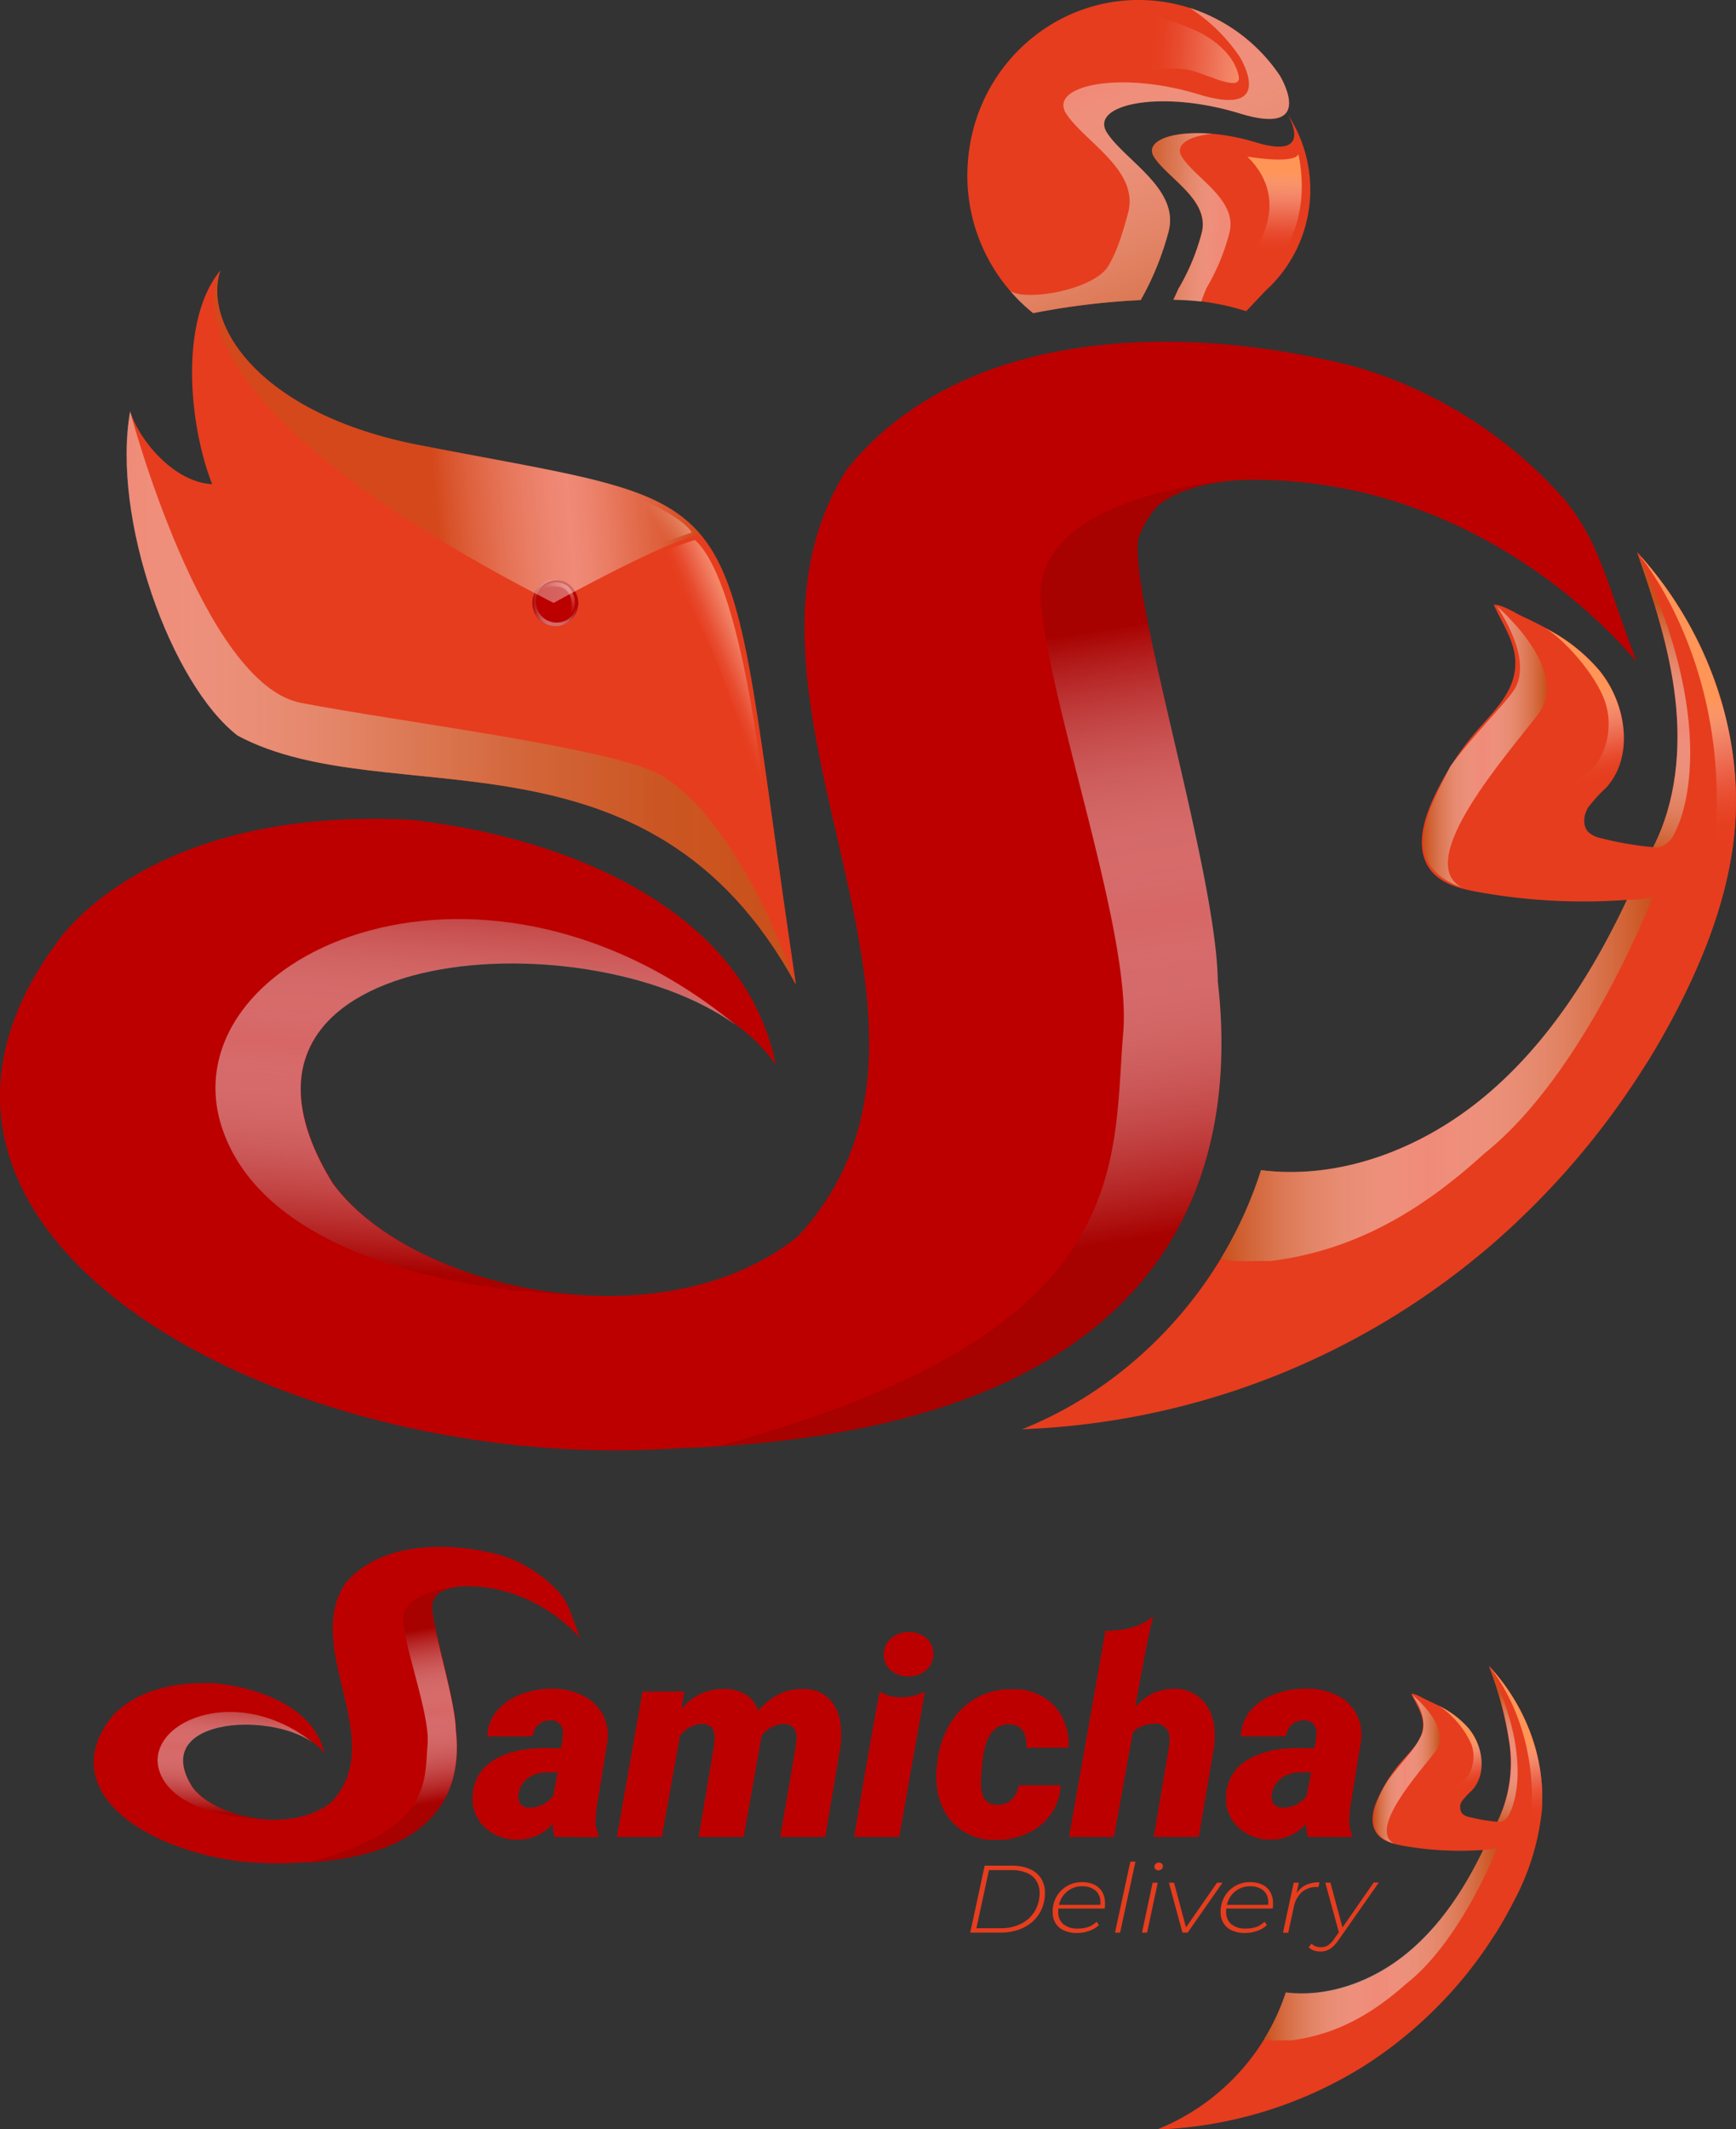 <svg xmlns="http://www.w3.org/2000/svg" xmlns:xlink="http://www.w3.org/1999/xlink" viewBox="0 0 339 415.53"><rect x="0" y="0" width="339" height="415.53" fill="#333333" stroke="none"/><defs><linearGradient id="Degradado_sin_nombre_50" x1="181.03" y1="128.71" x2="200.4" y2="245.47" gradientUnits="userSpaceOnUse"><stop offset="0" stop-color="#a70100"/><stop offset="0" stop-color="#a80302"/><stop offset="0.33" stop-color="#e6b8b7" stop-opacity="0.57"/><stop offset="0.48" stop-color="#fff" stop-opacity="0.4"/><stop offset="1" stop-color="#a70100"/></linearGradient><linearGradient id="Degradado_sin_nombre_50-2" x1="95.65" y1="166.19" x2="89.79" y2="248.89" xlink:href="#Degradado_sin_nombre_50"/><linearGradient id="Degradado_sin_nombre_97" x1="24.73" y1="136.18" x2="155.4" y2="136.18" gradientUnits="userSpaceOnUse"><stop offset="0" stop-color="#fff" stop-opacity="0.4"/><stop offset="0.02" stop-color="#fcf7f4" stop-opacity="0.43"/><stop offset="0.21" stop-color="#eabba6" stop-opacity="0.63"/><stop offset="0.4" stop-color="#db8c68" stop-opacity="0.79"/><stop offset="0.59" stop-color="#d16a3d" stop-opacity="0.91"/><stop offset="0.79" stop-color="#cb5723" stop-opacity="0.98"/><stop offset="1" stop-color="#c9501a"/></linearGradient><linearGradient id="Degradado_sin_nombre_120" x1="277.98" y1="145.73" x2="302.06" y2="145.73" gradientUnits="userSpaceOnUse"><stop offset="0" stop-color="#c9501a"/><stop offset="0.33" stop-color="#efccbd" stop-opacity="0.57"/><stop offset="0.48" stop-color="#fff" stop-opacity="0.4"/><stop offset="1" stop-color="#c9501a"/></linearGradient><linearGradient id="Degradado_sin_nombre_120-2" x1="326.88" y1="118.2" x2="318.29" y2="166.54" xlink:href="#Degradado_sin_nombre_120"/><linearGradient id="Degradado_sin_nombre_31" x1="310.47" y1="152.29" x2="306.48" y2="134.72" gradientUnits="userSpaceOnUse"><stop offset="0" stop-color="#fff" stop-opacity="0"/><stop offset="0.09" stop-color="#fffdfb" stop-opacity="0.02"/><stop offset="0.21" stop-color="#fff6f1" stop-opacity="0.08"/><stop offset="0.33" stop-color="#ffece0" stop-opacity="0.18"/><stop offset="0.47" stop-color="#ffddc9" stop-opacity="0.32"/><stop offset="0.61" stop-color="#ffcaab" stop-opacity="0.5"/><stop offset="0.76" stop-color="#ffb286" stop-opacity="0.72"/><stop offset="0.91" stop-color="#ff975b" stop-opacity="0.98"/><stop offset="0.92" stop-color="#ff9557"/></linearGradient><linearGradient id="Degradado_sin_nombre_123" x1="330.31" y1="179.86" x2="322.18" y2="139.07" gradientUnits="userSpaceOnUse"><stop offset="0.33" stop-color="#fff" stop-opacity="0"/><stop offset="0.42" stop-color="#fffefd" stop-opacity="0.01"/><stop offset="0.51" stop-color="#fff9f5" stop-opacity="0.06"/><stop offset="0.59" stop-color="#fff1e9" stop-opacity="0.13"/><stop offset="0.67" stop-color="#ffe7d9" stop-opacity="0.23"/><stop offset="0.75" stop-color="#ffd9c3" stop-opacity="0.36"/><stop offset="0.83" stop-color="#ffc8a8" stop-opacity="0.52"/><stop offset="0.9" stop-color="#ffb488" stop-opacity="0.71"/><stop offset="0.98" stop-color="#ff9d64" stop-opacity="0.92"/><stop offset="1" stop-color="#ff9557"/></linearGradient><linearGradient id="Degradado_sin_nombre_120-3" x1="238.44" y1="210.49" x2="322.89" y2="210.49" xlink:href="#Degradado_sin_nombre_120"/><linearGradient id="Degradado_sin_nombre_97-2" x1="215.84" y1="16.3" x2="252.05" y2="106.44" xlink:href="#Degradado_sin_nombre_97"/><linearGradient id="Degradado_sin_nombre_124" x1="238.12" y1="42.65" x2="213.2" y2="40.99" gradientUnits="userSpaceOnUse"><stop offset="0" stop-color="#fff" stop-opacity="0.4"/><stop offset="0.02" stop-color="#fcf7f4" stop-opacity="0.43"/><stop offset="0.18" stop-color="#eabba6" stop-opacity="0.63"/><stop offset="0.34" stop-color="#db8c68" stop-opacity="0.79"/><stop offset="0.51" stop-color="#d16a3d" stop-opacity="0.91"/><stop offset="0.68" stop-color="#cb5723" stop-opacity="0.98"/><stop offset="0.86" stop-color="#c9501a"/></linearGradient><linearGradient id="Degradado_sin_nombre_31-2" x1="248.68" y1="48.75" x2="248.91" y2="32.18" xlink:href="#Degradado_sin_nombre_31"/><linearGradient id="Degradado_sin_nombre_125" x1="224.9" y1="9.01" x2="248.5" y2="11.07" gradientUnits="userSpaceOnUse"><stop offset="0" stop-color="#fff" stop-opacity="0"/><stop offset="0.1" stop-color="#fffdfb" stop-opacity="0.02"/><stop offset="0.22" stop-color="#fff6f1" stop-opacity="0.08"/><stop offset="0.36" stop-color="#ffece0" stop-opacity="0.18"/><stop offset="0.51" stop-color="#ffddc9" stop-opacity="0.32"/><stop offset="0.66" stop-color="#ffcaab" stop-opacity="0.5"/><stop offset="0.82" stop-color="#ffb286" stop-opacity="0.72"/><stop offset="0.99" stop-color="#ff975b" stop-opacity="0.98"/><stop offset="1" stop-color="#ff9557"/></linearGradient><linearGradient id="Degradado_sin_nombre_50-3" x1="103.96" y1="117.66" x2="112.87" y2="117.66" xlink:href="#Degradado_sin_nombre_50"/><linearGradient id="Degradado_sin_nombre_125-2" x1="108.41" y1="117.7" x2="112.75" y2="112.69" xlink:href="#Degradado_sin_nombre_125"/><linearGradient id="Degradado_sin_nombre_27" x1="134.85" y1="80.39" x2="66.92" y2="85.92" gradientUnits="userSpaceOnUse"><stop offset="0" stop-color="#c9501a" stop-opacity="0.6"/><stop offset="0.07" stop-color="#d06738" stop-opacity="0.57"/><stop offset="0.21" stop-color="#e3a487" stop-opacity="0.5"/><stop offset="0.37" stop-color="#fff" stop-opacity="0.4"/><stop offset="0.75" stop-color="#c9501a" stop-opacity="0.6"/></linearGradient><linearGradient id="Degradado_sin_nombre_125-3" x1="127.21" y1="101.72" x2="135.47" y2="97.21" xlink:href="#Degradado_sin_nombre_125"/><linearGradient id="Degradado_sin_nombre_31-3" x1="141.17" y1="135.13" x2="151.91" y2="130.73" xlink:href="#Degradado_sin_nombre_31"/><linearGradient id="Degradado_sin_nombre_50-4" x1="72.23" y1="319.66" x2="77.75" y2="352.97" xlink:href="#Degradado_sin_nombre_50"/><linearGradient id="Degradado_sin_nombre_50-5" x1="46.68" y1="330.32" x2="45.01" y2="353.96" xlink:href="#Degradado_sin_nombre_50"/><linearGradient id="Degradado_sin_nombre_120-4" x1="268.26" y1="345.25" x2="281.21" y2="345.25" xlink:href="#Degradado_sin_nombre_120"/><linearGradient id="Degradado_sin_nombre_120-5" x1="294.6" y1="330.63" x2="290.06" y2="356.16" xlink:href="#Degradado_sin_nombre_120"/><linearGradient id="Degradado_sin_nombre_31-4" x1="285.76" y1="348.64" x2="283.65" y2="339.34" xlink:href="#Degradado_sin_nombre_31"/><linearGradient id="Degradado_sin_nombre_123-2" x1="296.47" y1="363.18" x2="292.17" y2="341.63" xlink:href="#Degradado_sin_nombre_123"/><linearGradient id="Degradado_sin_nombre_120-6" x1="246.87" y1="379.38" x2="292.47" y2="379.38" xlink:href="#Degradado_sin_nombre_120"/></defs><title>Recurso 36</title><g style="isolation:isolate"><g id="Capa_2" data-name="Capa 2"><g id="Tipografia_y_logos" data-name="Tipografia y logos"><path d="M46.43,143.56c29.24,15.65,80.15-4.4,109,48.54-15.13-100.66-5.29-92-73.48-105.22-31.19-6-42.4-23.44-38.91-34.11-8,9.61-6.22,30-1.61,41.71-7.45-.33-14.32-8.63-16-14.21C21.75,101.19,33.44,133.52,46.43,143.56Z" fill="#e63d1e"/><path d="M250,14.87A33.27,33.27,0,0,0,224.81.09C206.37-1.29,190.32,12.84,189,31.68a34.43,34.43,0,0,0,12.75,29.43,144.43,144.43,0,0,1,21-2.55,56.86,56.86,0,0,0,5.43-13.33c2.21-8.34-8.41-13.81-12-19.3s10.3-8.56,25.81-3.82C256.57,26.6,250.62,16,250,14.87Z" fill="#e63d1e"/><path d="M251.4,22.22c.5.86,5.07,9-6.21,5.55-11.9-3.63-22.58-1.28-19.8,2.94s10.94,8.4,9.24,14.8a42.33,42.33,0,0,1-4.5,10.8l-1,2.19a47.13,47.13,0,0,1,14.23,2.23l3.73-3.95h0a26.63,26.63,0,0,0,4.29-34.56Z" fill="#e63d1e"/><path d="M296.11,238.54a154.32,154.32,0,0,0,32.52-43.79c5.19-10.45,9.23-21.68,10.16-33.37,1.56-19.52-6-39.33-19.11-53.62,3.26,9.32,6.34,18.8,7.46,28.64s.16,20.14-4.32,28.92a62,62,0,0,1-10.13-1.74,5.16,5.16,0,0,1-2.53-1.21c-1.19-1.25-.93-3.37,0-4.84a29.92,29.92,0,0,1,3.49-3.81c5.57-6.16,3.92-16.55-1.37-22.95a33.81,33.81,0,0,0-9.46-7.67c-1.79-1-3.63-1.94-5.51-2.8-1.48-.68-4-2.36-5.61-2.29,1.93,4.33,4.9,8.07,4.07,13.16-.75,4.61-4.4,8-7.44,11.52a54.13,54.13,0,0,0-8.77,13.91c-1.8,4.13-3,9.26-.39,12.93,2,2.87,5.73,3.86,9.15,4.49a115.47,115.47,0,0,0,29.4,1.59c-6.81,14.46-15.63,28.25-27.81,38.38s-28.06,16.32-43.65,14.37c-7.22,22.77-24.83,41.85-46.66,50.56a149,149,0,0,0,96.53-40.38Z" fill="#e63d1e"/><path d="M305.49,97.46a87,87,0,0,0-40.72-25.87c-34.67-8.91-77.29-7.55-99.45,20.1-28.45,45.11,29.24,107.5-9.47,149.56C129.36,262.69,80.12,251.79,65,230.87c-31.64-51.33,66.35-53.41,86.48-23.06C145.67,178.22,112,163.52,80.29,160h0c-43.62-2.28-62.69,15.94-68.08,22.47-.59.76-1.15,1.51-1.69,2.27h0C-24.76,233.92,34.61,275,100.7,282l0,.09,1.87.1a182.09,182.09,0,0,0,30.17.42c97.59-3.31,109.22-54.69,105.05-91-.25-21.47-17.23-74.81-15.55-86.4a17.76,17.76,0,0,1,3.9-6.56c5.55-4.48,15.11-5,17.14-5,48.06-.81,76.35,35.61,76.35,35.61C313.65,113.48,312.46,106,305.49,97.46Z" fill="#bc0000"/><ellipse cx="108.42" cy="117.66" rx="4.46" ry="4.55" fill="#bc0000"/><path d="M338.79,161.38c-.93,11.69-5,22.91-10.16,33.38A151.56,151.56,0,0,1,321.22,208c31.76-60-.13-98.57-1.49-100.18C332.81,122.09,340.35,141.89,338.79,161.38Z" fill="#e63d1e"/><path d="M157.18,126.18h0s0-.05,0-.08A.6.6,0,0,1,157.18,126.18Z" fill="#fe0000"/><path d="M237.81,191.55c4.06,35.38-6.86,85-97.54,90.66h0C222,260.07,217.14,228,219.35,201.34c1.58-19.06-13.94-61.88-16.09-83.51s38.13-24.18,38.13-24.18h.05c-3.61.29-10.76,1.3-15.28,4.94a17.76,17.76,0,0,0-3.9,6.56C220.58,116.74,237.56,170.08,237.81,191.55Z" fill="url(#Degradado_sin_nombre_50)" style="mix-blend-mode:multiply"/><path d="M157.18,126.18h0s0-.05,0-.08A.6.6,0,0,1,157.18,126.18Z" fill="#fe0000"/><path d="M112.83,252.68c-21.22-.49-60.67-7.1-69.34-32.18C32,187.26,92.83,158.35,143.62,200c-30-21.63-107.25-15.46-78.66,30.92C73.5,242.65,92.83,251.25,112.83,252.68Z" fill="url(#Degradado_sin_nombre_50-2)" style="mix-blend-mode:multiply"/><path d="M155.4,192.1c-28.82-52.94-79.72-32.89-109-48.54-13-10-24.68-42.37-21-63.29,0,0,14.09,53.2,33.39,56.9s56.72,8.28,68.47,13.24S150.16,176.7,155.4,192.1Z" fill="url(#Degradado_sin_nombre_97)" style="mix-blend-mode:multiply"/><path d="M334.61,180.28c-.69,1.92-1.43,3.87-2.25,5.87C333.19,183.92,333.93,182,334.61,180.28Z" fill="#e63d1e"/><path d="M334.61,180.28c-.69,1.92-1.43,3.87-2.25,5.87C333.19,183.92,333.93,182,334.61,180.28Z" fill="#e63d1e"/><path d="M300.31,139.46c-6,7.82-24.33,28.43-14.95,33.69-12.76-4.54-5.9-16.13-2.13-23.63,4.61-6.26,10.61-12.1,12.4-14.83,3.92-6-3-15.88-3.35-16.39C292.76,118.71,306.9,130.84,300.31,139.46Z" fill="url(#Degradado_sin_nombre_120)" style="mix-blend-mode:multiply"/><path d="M327.25,162.05c-1.47,3.83-4.36,3.32-4.36,3.32s0-.05,0-.14c4.43-8.76,5.38-19,4.26-28.84s-4.2-19.3-7.45-28.63C337.18,144.37,327.25,162.05,327.25,162.05Z" fill="url(#Degradado_sin_nombre_120-2)" style="mix-blend-mode:multiply"/><path d="M319.68,165h0s-13.88,5.3-15.62-1.27c-1.61-7.39,3.66-11.09,6.47-13.41s4.79-8.24,2.78-13.7c-1.95-5.3-8.15-12.18-11.93-14.26.48.25.95.52,1.42.78a34.1,34.1,0,0,1,9.46,7.66c5.29,6.42,6.94,16.8,1.37,23a29.92,29.92,0,0,0-3.49,3.81c-.91,1.47-1.17,3.6,0,4.84a5.17,5.17,0,0,0,2.52,1.21A64.61,64.61,0,0,0,319.68,165Z" fill="url(#Degradado_sin_nombre_31)" style="mix-blend-mode:lighten"/><path d="M338.79,161.38c-.93,11.69-5,22.91-10.16,33.38A151.56,151.56,0,0,1,321.22,208c31.76-60-.13-98.57-1.49-100.18C332.81,122.09,340.35,141.89,338.79,161.38Z" fill="url(#Degradado_sin_nombre_123)" style="mix-blend-mode:lighten"/><path d="M322.89,174.86c-.39.6-13.39,34.66-33.1,50.3-13.27,12.11-26.34,19-41.69,20.94-4.15-.09-7.85.32-9.66-.56a80,80,0,0,0,7.8-17.18c15.59,1.95,31.47-4.23,43.65-14.37s21-23.92,27.81-38.38C317.7,175.61,321.48,175.67,322.89,174.86Z" fill="url(#Degradado_sin_nombre_120-3)" style="mix-blend-mode:multiply"/><path d="M250,14.87a33.55,33.55,0,0,0-17.7-13.34,34,34,0,0,1,9.84,9.64c.67,1.13,6.62,11.73-8.09,7.24-15.51-4.73-29.44-1.66-25.81,3.83s14.26,11,12.05,19.3c-1.75,6.56-2.88,8.66-3.92,10.47-3,4.63-16,6.82-19.09,4.78a33.89,33.89,0,0,0,4.48,4.32,144.43,144.43,0,0,1,21-2.55,56.86,56.86,0,0,0,5.43-13.33c2.21-8.34-8.41-13.81-12-19.3s10.3-8.56,25.81-3.82C256.57,26.6,250.62,16,250,14.87Z" fill="url(#Degradado_sin_nombre_97-2)" style="mix-blend-mode:multiply"/><path d="M240.06,45.51a42.12,42.12,0,0,1-4.51,10.8l-1,2.54c-1.76-.19-3.57-.3-5.4-.35l1-2.19a42.12,42.12,0,0,0,4.51-10.8c1.7-6.4-6.45-10.59-9.24-14.8-2.09-3.16,3.38-5.27,11.26-4.6-4.73.47-7.39,2.24-5.83,4.6C233.61,34.92,241.76,39.11,240.06,45.51Z" fill="url(#Degradado_sin_nombre_124)" style="mix-blend-mode:multiply"/><path d="M243.58,30.56s9.15,1.58,9.95-.48c0,0,3.28,12.6-4.63,21.26,0,0-.9-1.75-4.72-1.44C244.18,49.9,252.93,39.74,243.58,30.56Z" fill="url(#Degradado_sin_nombre_31-2)" style="mix-blend-mode:lighten"/><path d="M232.62,5.58s7.8,2.88,9.25,9.17c.78,3.41-5.9-.13-9.25-1s-10.86-.13-13.94.69c0,0,5.9-10.27.67-10.82S221.69.88,232.62,5.58Z" fill="url(#Degradado_sin_nombre_125)"/><path d="M112,120.41a4.4,4.4,0,0,1-6.25.87,4.62,4.62,0,0,1-.85-6.38,4.4,4.4,0,0,1,5.65-1.25,4.14,4.14,0,0,0-5.11,1.18,4.21,4.21,0,0,0,.78,5.83,4,4,0,0,0,5.7-.8,4.57,4.57,0,0,0-.38-5.47A4.62,4.62,0,0,1,112,120.41Z" fill="url(#Degradado_sin_nombre_50-3)" style="mix-blend-mode:multiply"/><path d="M111.53,119.93a4.6,4.6,0,0,1-.72.74c1.24-2,1-4.53-.42-5.6-1.72-1.33-4.65-.13-4.65-.13a3.89,3.89,0,0,1,5.15-.53A4.37,4.37,0,0,1,111.53,119.93Z" fill="url(#Degradado_sin_nombre_125-2)"/><path d="M136.81,104.35c-5.42.46-28.71,13.31-28.71,13.31C28.19,76.76,42.63,53.54,43,52.78c-3.49,10.67,7.73,28.05,38.91,34.1C113.65,93,128.49,94.45,136.81,104.35Z" fill="url(#Degradado_sin_nombre_27)" style="mix-blend-mode:multiply"/><path d="M124.09,97s8.79,3.47,11,6.91l-5.21,1.84S127.94,99.72,124.09,97Z" fill="url(#Degradado_sin_nombre_125-3)"/><path d="M135.68,105.37a43.62,43.62,0,0,0-7.46,3.08s13.38,13.76,21.91,55.22C150.13,163.67,145.9,114.38,135.68,105.37Z" fill="url(#Degradado_sin_nombre_31-3)" style="mix-blend-mode:lighten"/><path d="M189.46,377.16l2.82-13.07h5.22a8.71,8.71,0,0,1,3.58.65,5,5,0,0,1,2.22,1.84,5.11,5.11,0,0,1,.75,2.79,7.92,7.92,0,0,1-.61,3.14,6.93,6.93,0,0,1-1.77,2.47,8.2,8.2,0,0,1-2.76,1.61,10.78,10.78,0,0,1-3.62.57Zm1.21-.86h4.68a8.79,8.79,0,0,0,4.07-.89,6.48,6.48,0,0,0,2.65-2.45,6.77,6.77,0,0,0,.94-3.55,4.32,4.32,0,0,0-.63-2.35,3.89,3.89,0,0,0-1.87-1.56,7.7,7.7,0,0,0-3.13-.55h-4.26Z" fill="#e63d1e"/><path d="M210.34,377.23a6.08,6.08,0,0,1-2.55-.49,3.67,3.67,0,0,1-1.66-1.41,4.06,4.06,0,0,1-.57-2.19,5.85,5.85,0,0,1,.75-3,5.6,5.6,0,0,1,5-2.83,5.33,5.33,0,0,1,2.37.48,3.64,3.64,0,0,1,1.54,1.39,4.15,4.15,0,0,1,.55,2.2,3.6,3.6,0,0,1,0,.56c0,.18,0,.36-.08.52h-9.3l.14-.73h8.68l-.4.32a3.6,3.6,0,0,0-.18-2.16,2.78,2.78,0,0,0-1.26-1.32,4.21,4.21,0,0,0-2-.46,4.55,4.55,0,0,0-4.12,2.4,5.29,5.29,0,0,0-.6,2.56,3,3,0,0,0,1,2.44,4.28,4.28,0,0,0,2.89.85,5.9,5.9,0,0,0,2.06-.34,4.36,4.36,0,0,0,1.54-1l.46.66a4.84,4.84,0,0,1-1.78,1.09A6.76,6.76,0,0,1,210.34,377.23Z" fill="#e63d1e"/><path d="M217.73,377.16l3-13.86h1l-3,13.86Z" fill="#e63d1e"/><path d="M223,377.16l2.08-9.75h1L224,377.16ZM226.19,365a.75.75,0,0,1-.54-.21.62.62,0,0,1-.22-.48.76.76,0,0,1,.25-.58.88.88,0,0,1,.63-.24.8.8,0,0,1,.56.2.64.64,0,0,1,.22.49.75.75,0,0,1-.26.59A1,1,0,0,1,226.19,365Z" fill="#e63d1e"/><path d="M230.91,377.16l-2.65-9.75h1l2.47,9.22h-.48l6.41-9.22h1.07l-6.81,9.75Z" fill="#e63d1e"/><path d="M243.15,377.23a6.16,6.16,0,0,1-2.56-.49,3.7,3.7,0,0,1-1.65-1.41,4.06,4.06,0,0,1-.58-2.19,5.86,5.86,0,0,1,.76-3,5.6,5.6,0,0,1,5-2.83,5.36,5.36,0,0,1,2.37.48,3.64,3.64,0,0,1,1.54,1.39,4.15,4.15,0,0,1,.55,2.2,3.6,3.6,0,0,1,0,.56c0,.18,0,.36-.08.52h-9.3l.14-.73H248l-.4.32a3.68,3.68,0,0,0-.19-2.16,2.72,2.72,0,0,0-1.25-1.32,4.21,4.21,0,0,0-2-.46,4.65,4.65,0,0,0-2.44.64,4.51,4.51,0,0,0-1.68,1.76,5.29,5.29,0,0,0-.6,2.56,3.06,3.06,0,0,0,1,2.44,4.31,4.31,0,0,0,2.9.85,5.94,5.94,0,0,0,2.06-.34,4.23,4.23,0,0,0,1.53-1l.46.66a4.71,4.71,0,0,1-1.77,1.09A6.76,6.76,0,0,1,243.15,377.23Z" fill="#e63d1e"/><path d="M250.54,377.16l2.09-9.75h1l-.64,2.93-.12-.33a4.73,4.73,0,0,1,1.85-2,5.78,5.78,0,0,1,2.93-.67l-.18.91h-.32a4.37,4.37,0,0,0-2.92,1,5.17,5.17,0,0,0-1.58,2.94l-1.09,5Z" fill="#e63d1e"/><path d="M257.89,380.85a4,4,0,0,1-1.34-.22,2.48,2.48,0,0,1-1-.64l.59-.69a1.89,1.89,0,0,0,.81.55A3,3,0,0,0,258,380a2.56,2.56,0,0,0,1.3-.35,4.66,4.66,0,0,0,1.27-1.33l1.11-1.55.16-.17,6.41-9.22h1l-7.83,11.18a7.61,7.61,0,0,1-1.16,1.36,3.41,3.41,0,0,1-1.12.7A4,4,0,0,1,257.89,380.85Zm3.64-3.45-2.73-10h1l2.47,9.17Z" fill="#e63d1e"/><path d="M108.31,358.49a7.59,7.59,0,0,1-.37-2.57,9,9,0,0,1-7.07,3.09,8.81,8.81,0,0,1-6.24-2.46,7.36,7.36,0,0,1-2.33-5.85,8.27,8.27,0,0,1,3.93-7.08q3.78-2.49,10.35-2.48l2.93.05.32-1.6.11-1.39a2.27,2.27,0,0,0-2.43-2.46q-2.88,0-3.55,3.12l-8.8,0a8.16,8.16,0,0,1,1.89-5,11.23,11.23,0,0,1,4.79-3.25,17.08,17.08,0,0,1,6.45-1.06A13.07,13.07,0,0,1,114,331a8.54,8.54,0,0,1,3.69,3.54,8.91,8.91,0,0,1,.94,5.22l-2.17,13.34-.13,1.63a7,7,0,0,0,.51,3.3l0,.5Zm-5-5.72a5.68,5.68,0,0,0,4.72-2.33l.88-4.56-2.27,0a6.09,6.09,0,0,0-3.63,1.21,4.59,4.59,0,0,0-1.78,3.19,2.28,2.28,0,0,0,.41,1.77A2.11,2.11,0,0,0,103.3,352.77Z" fill="#bc0000"/><path d="M133.66,330.11l-.59,3.4a10.46,10.46,0,0,1,8.43-3.9,7.74,7.74,0,0,1,4.3,1.2,5.51,5.51,0,0,1,2.24,3.07q3.81-4.38,8.78-4.27a6.82,6.82,0,0,1,5.94,2.95c1.29,1.91,1.75,4.61,1.4,8.08l-3,17.85h-8.8l3.06-17.85.11-1.55c0-1.73-.83-2.62-2.48-2.67a5.71,5.71,0,0,0-4.32,2.33l-3.5,19.74h-8.8l3-17.8.11-1.57q0-2.7-2.49-2.7a5.66,5.66,0,0,0-4.26,2.33l-3.55,19.74h-8.78l5-28.36Z" fill="#bc0000"/><path d="M175.6,358.49h-8.8s3.7-22.21,5-28.36c4.21,2.49,8.81,0,8.81,0Zm-3-35.51a4,4,0,0,1,1.37-3.2,5,5,0,0,1,3.46-1.28,5.15,5.15,0,0,1,3.43,1.15,4.17,4.17,0,0,1,.06,6.22,5,5,0,0,1-3.47,1.28A5.23,5.23,0,0,1,174,326,3.85,3.85,0,0,1,172.59,323Z" fill="#bc0000"/><path d="M194.55,352.2a3.83,3.83,0,0,0,3-1,5.11,5.11,0,0,0,1.36-2.8l8.22,0a10.62,10.62,0,0,1-1.88,5.59,11.36,11.36,0,0,1-4.65,3.81,14,14,0,0,1-6.25,1.27,10.93,10.93,0,0,1-8.89-4.07q-3.12-4-2.53-10.26l.08-.63a18.81,18.81,0,0,1,2.45-7.61,14,14,0,0,1,5.19-5.13,13.69,13.69,0,0,1,7.19-1.7,10.84,10.84,0,0,1,8,3.16,11.09,11.09,0,0,1,2.81,8.24l-8.22,0q.13-4.49-3.28-4.56-4.64-.15-5.34,7.65l-.24,2.67,0,1Q191.48,352.13,194.55,352.2Z" fill="#bc0000"/><path d="M221.68,333.23a9.49,9.49,0,0,1,7.44-3.65,7.56,7.56,0,0,1,6.45,3.12c1.39,2,1.9,4.74,1.51,8.18l-3,17.61h-8.78l3-17.74a8.75,8.75,0,0,0,.06-1.68,2.65,2.65,0,0,0-2.94-2.67,5.7,5.7,0,0,0-4.21,1.7l-3.68,20.39h-8.78l7.12-40.25s6.21.26,9.33-2.9C223.9,320.38,221.68,333.23,221.68,333.23Z" fill="#bc0000"/><path d="M255.43,358.49a7.59,7.59,0,0,1-.37-2.57A9,9,0,0,1,248,359a8.86,8.86,0,0,1-6.25-2.46,7.38,7.38,0,0,1-2.32-5.85,8.27,8.27,0,0,1,3.93-7.08q3.78-2.49,10.35-2.48l2.93.05.32-1.6.11-1.39a2.27,2.27,0,0,0-2.43-2.46q-2.88,0-3.55,3.12l-8.8,0a8.16,8.16,0,0,1,1.89-5,11.23,11.23,0,0,1,4.79-3.25,17.08,17.08,0,0,1,6.45-1.06,13,13,0,0,1,5.74,1.35,8.51,8.51,0,0,1,3.7,3.54,8.83,8.83,0,0,1,.93,5.22l-2.16,13.34-.13,1.63A7,7,0,0,0,264,358l0,.5Zm-5-5.72a5.68,5.68,0,0,0,4.72-2.33l.88-4.56-2.27,0a6.09,6.09,0,0,0-3.63,1.21,4.63,4.63,0,0,0-1.79,3.19,2.32,2.32,0,0,0,.42,1.77A2.11,2.11,0,0,0,250.42,352.77Z" fill="#bc0000"/><path d="M109.12,310.67A26,26,0,0,0,97,303.27c-10.31-2.55-23-2.16-29.58,5.75-8.46,12.9,8.7,30.74-2.81,42.77-7.88,6.13-22.52,3-27-3-9.41-14.68,19.73-15.27,25.72-6.59-1.72-8.47-11.72-12.67-21.16-13.69h0c-13-.65-18.65,4.56-20.25,6.43-.17.22-.34.43-.5.65h0c-10.49,14.07,7.16,25.82,26.82,27.81v0l.56,0a57.18,57.18,0,0,0,9,.12c29-.95,32.49-15.64,31.25-26-.08-6.14-5.13-21.4-4.63-24.71A5,5,0,0,1,85.53,311c1.65-1.28,4.5-1.43,5.1-1.44,14.29-.23,22.7,10.18,22.7,10.18C111.55,315.25,111.2,313.1,109.12,310.67Z" fill="#bc0000"/><path d="M89,337.58c1.2,10.11-2,24.31-29,25.92h0C84.28,357.17,82.85,348,83.5,340.38c.47-5.46-4.14-17.7-4.78-23.89s11.34-6.91,11.34-6.91h0A9.1,9.1,0,0,0,85.53,311a5,5,0,0,0-1.16,1.88C83.87,316.18,88.92,331.44,89,337.58Z" fill="url(#Degradado_sin_nombre_50-4)" style="mix-blend-mode:multiply"/><path d="M51.83,355.06c-6.32-.14-18-2-20.63-9.2C27.79,336.35,45.88,328.08,61,340c-8.92-6.19-31.89-4.42-23.39,8.84C40.13,352.19,45.88,354.65,51.83,355.06Z" fill="url(#Degradado_sin_nombre_50-5)" style="mix-blend-mode:multiply"/><path d="M278,394.2a81.66,81.66,0,0,0,17.56-23.13,48.07,48.07,0,0,0,5.49-17.63c.84-10.32-3.24-20.78-10.32-28.33a69.43,69.43,0,0,1,4,15.13,26.61,26.61,0,0,1-2.33,15.28,35,35,0,0,1-5.48-.92,2.86,2.86,0,0,1-1.36-.64,2.14,2.14,0,0,1,0-2.56,15.5,15.5,0,0,1,1.88-2c3-3.26,2.12-8.74-.74-12.13a18.4,18.4,0,0,0-5.1-4.05c-1-.54-2-1-3-1.48-.8-.36-2.16-1.24-3-1.2,1,2.28,2.65,4.26,2.2,7-.41,2.43-2.38,4.24-4,6.08a28.8,28.8,0,0,0-4.74,7.35c-1,2.18-1.61,4.89-.21,6.83,1.1,1.52,3.1,2,4.94,2.37a64,64,0,0,0,15.88.85c-3.68,7.63-8.44,14.92-15,20.27s-15.15,8.62-23.57,7.59a43.51,43.51,0,0,1-25.2,26.71,81.82,81.82,0,0,0,40.93-12.71A80.75,80.75,0,0,0,278,394.2Z" fill="#e63d1e"/><path d="M301.06,353.44a47.89,47.89,0,0,1-5.49,17.63,79.28,79.28,0,0,1-4,7c17.15-31.67-.07-52.07-.8-52.92C297.83,332.68,301.9,343.14,301.06,353.44Z" fill="#e63d1e"/><path d="M298.8,363.42c-.37,1-.77,2.05-1.21,3.1C298,365.34,298.44,364.31,298.8,363.42Z" fill="#e63d1e"/><path d="M298.8,363.42c-.37,1-.77,2.05-1.21,3.1C298,365.34,298.44,364.31,298.8,363.42Z" fill="#e63d1e"/><path d="M280.28,341.86c-3.23,4.13-13.14,15.13-8.07,17.9-6.53-1.75-3.57-8.76-1-12.54,2.49-3.31,5.09-5.93,6-7.93,2.32-3.54-1.27-8.27-1.46-8.55C276.07,331,283.84,337.3,280.28,341.86Z" fill="url(#Degradado_sin_nombre_120-4)" style="mix-blend-mode:multiply"/><path d="M294.83,353.79c-.8,2-2.35,1.75-2.35,1.75a.31.31,0,0,1,0-.07,26.53,26.53,0,0,0,2.31-15.23,69.43,69.43,0,0,0-4-15.13C300.19,344.45,294.83,353.79,294.83,353.79Z" fill="url(#Degradado_sin_nombre_120-5)" style="mix-blend-mode:multiply"/><path d="M290.74,355.33h0s-7.49,2.8-8.43-.67c-.87-3.91,2-5.86,3.49-7.09s2.59-4.35,1.5-7.24a18,18,0,0,0-6.44-7.53c.25.14.51.27.76.42a18.08,18.08,0,0,1,5.11,4c2.86,3.39,3.75,8.87.75,12.13a15.54,15.54,0,0,0-1.89,2,2.14,2.14,0,0,0,0,2.56,2.91,2.91,0,0,0,1.36.64A37.61,37.61,0,0,0,290.74,355.33Z" fill="url(#Degradado_sin_nombre_31-4)" style="mix-blend-mode:lighten"/><path d="M301.06,353.44a47.89,47.89,0,0,1-5.49,17.63,79.28,79.28,0,0,1-4,7c17.15-31.67-.07-52.07-.8-52.92C297.83,332.68,301.9,343.14,301.06,353.44Z" fill="url(#Degradado_sin_nombre_123-2)" style="mix-blend-mode:lighten"/><path d="M292.47,360.55c-.21.32-7.23,18.32-17.87,26.58-7.17,6.4-14.23,10-22.52,11.06-2.24-.05-4.23.17-5.21-.29a42.09,42.09,0,0,0,4.21-9.08c8.42,1,17-2.24,23.57-7.59s11.34-12.64,15-20.27A7.89,7.89,0,0,0,292.47,360.55Z" fill="url(#Degradado_sin_nombre_120-6)" style="mix-blend-mode:multiply"/></g></g></g></svg>